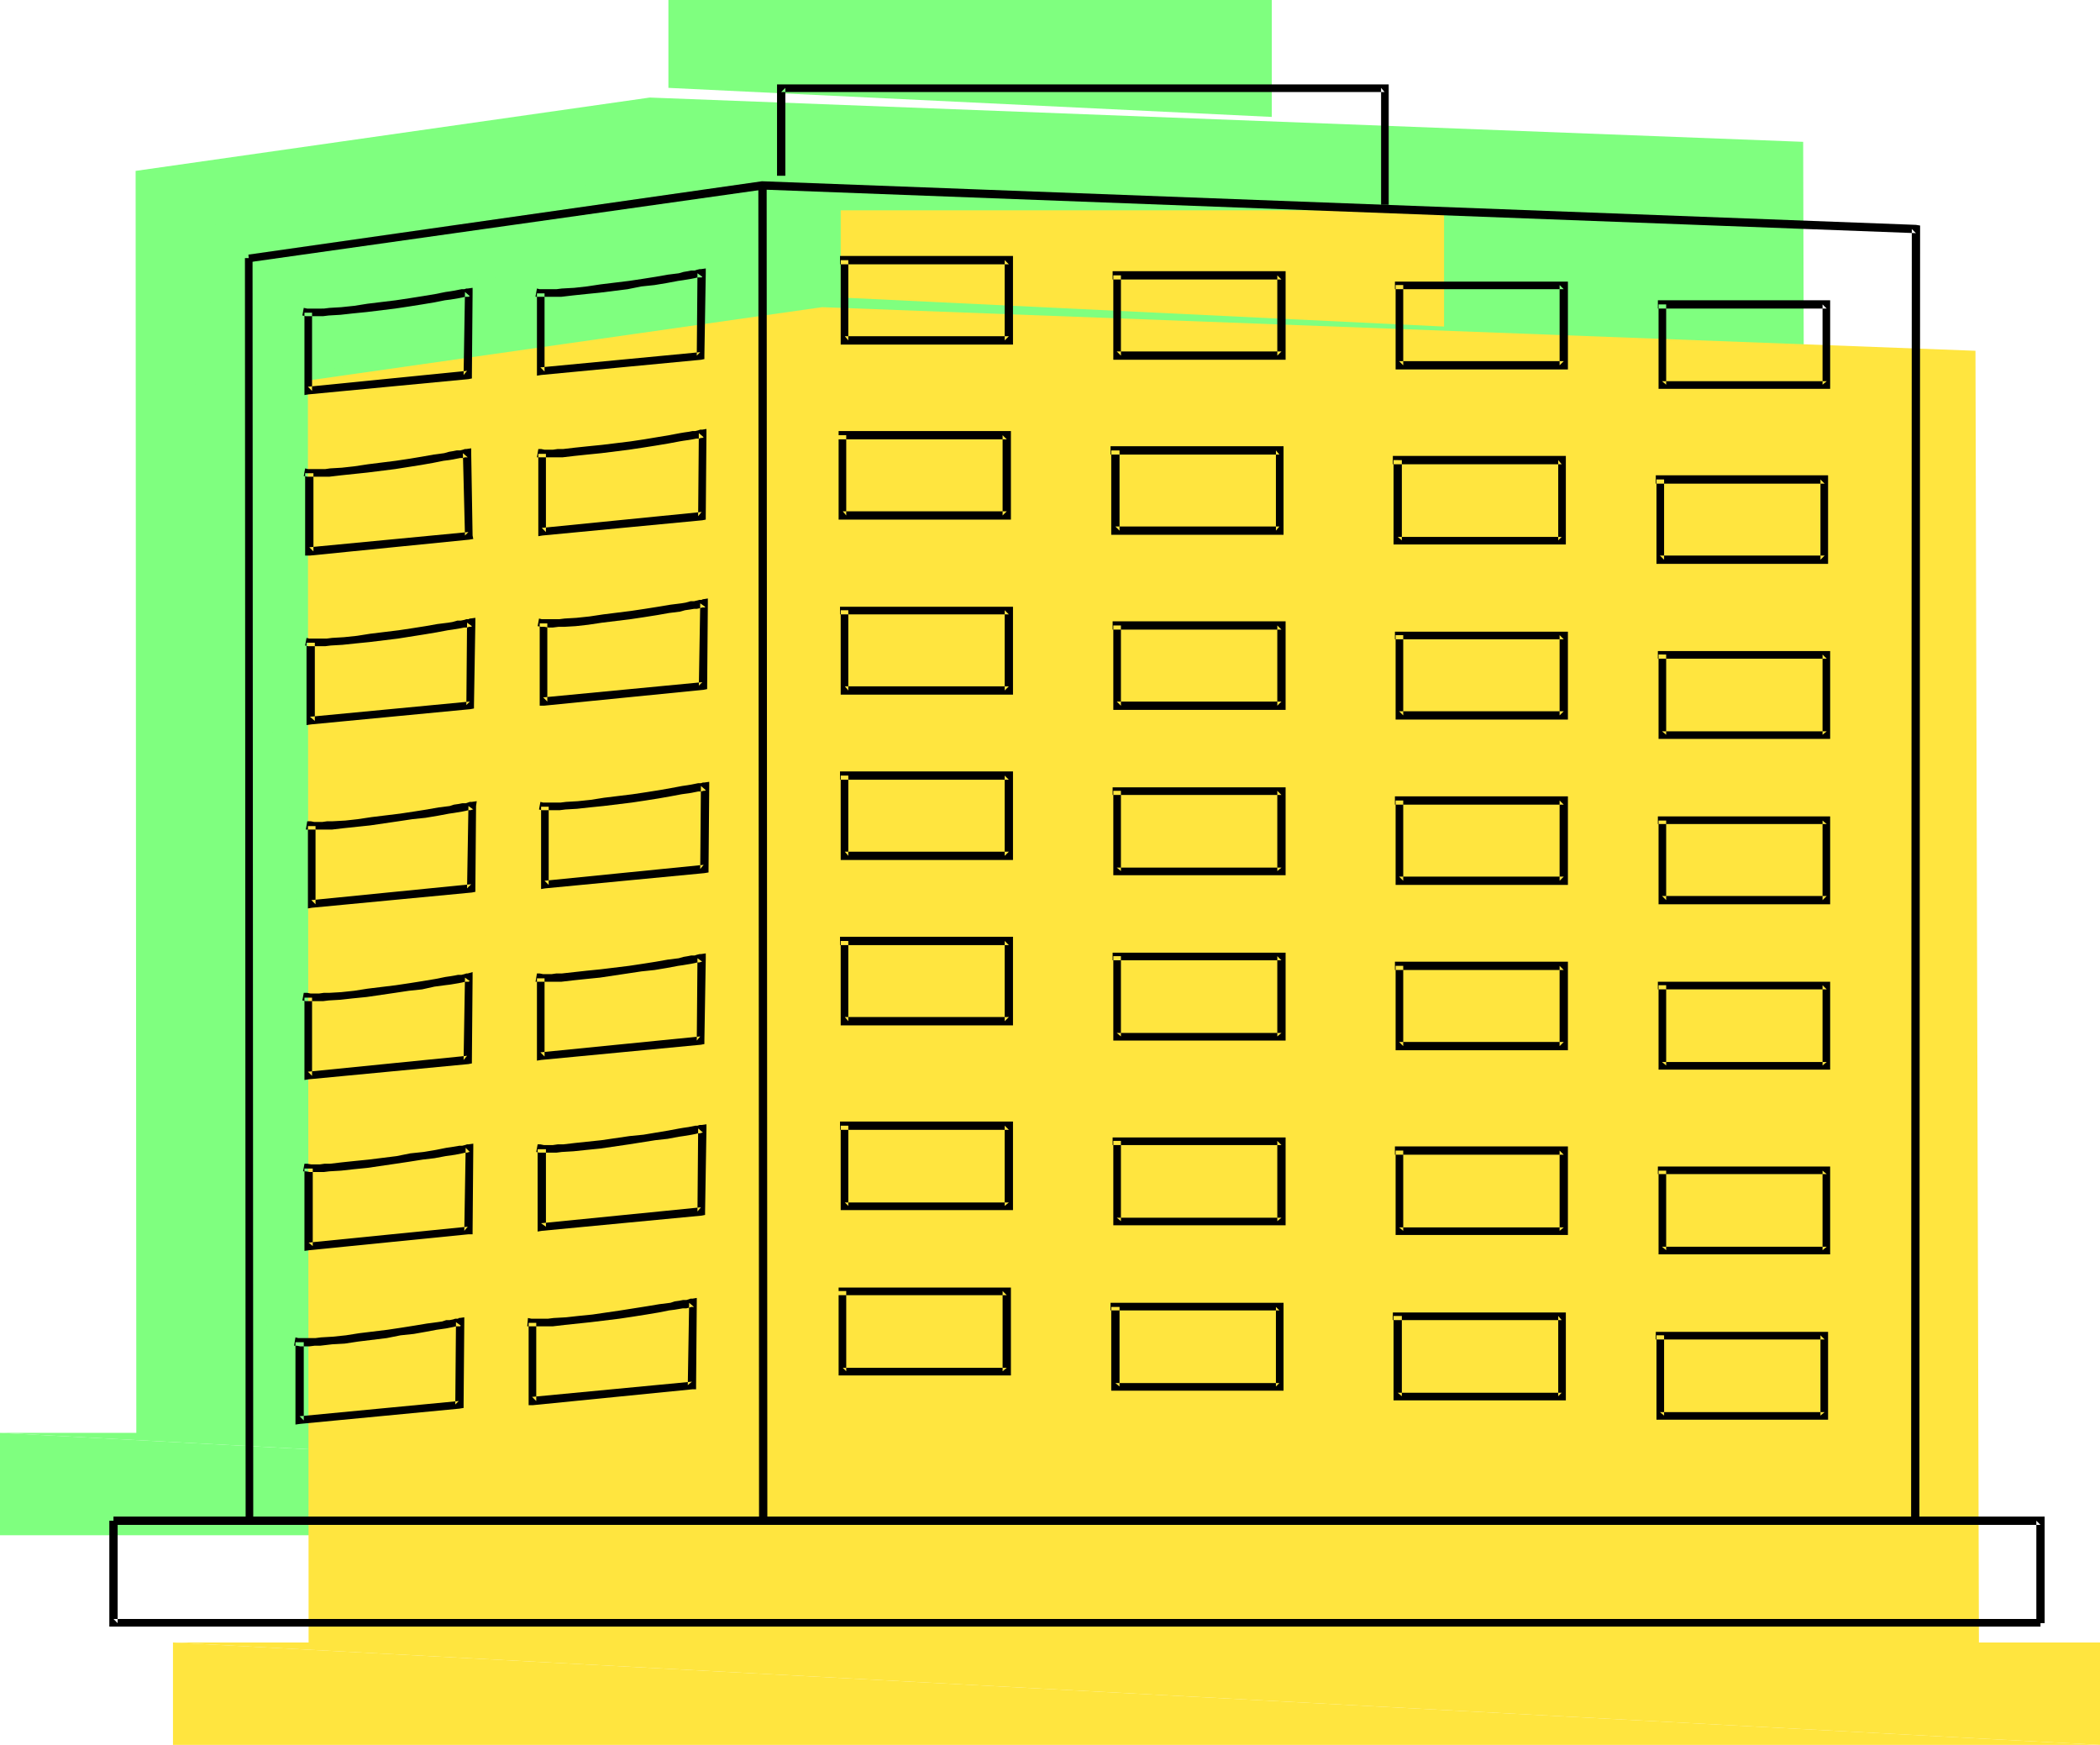 <?xml version="1.0" encoding="UTF-8" standalone="no"?>
<svg
   version="1.0"
   width="129.766mm"
   height="107.803mm"
   id="svg140"
   sodipodi:docname="Office Building 43.wmf"
   xmlns:inkscape="http://www.inkscape.org/namespaces/inkscape"
   xmlns:sodipodi="http://sodipodi.sourceforge.net/DTD/sodipodi-0.dtd"
   xmlns="http://www.w3.org/2000/svg"
   xmlns:svg="http://www.w3.org/2000/svg">
  <sodipodi:namedview
     id="namedview140"
     pagecolor="#ffffff"
     bordercolor="#000000"
     borderopacity="0.25"
     inkscape:showpageshadow="2"
     inkscape:pageopacity="0.0"
     inkscape:pagecheckerboard="0"
     inkscape:deskcolor="#d1d1d1"
     inkscape:document-units="mm" />
  <defs
     id="defs1">
    <pattern
       id="WMFhbasepattern"
       patternUnits="userSpaceOnUse"
       width="6"
       height="6"
       x="0"
       y="0" />
  </defs>
  <path
     style="fill:#7fff7f;fill-opacity:1;fill-rule:evenodd;stroke:none"
     d="m 31.674,39.904 120.069,-17.125 269.387,10.34 0.808,301.949 H 151.904 31.835 Z"
     id="path1" />
  <path
     style="fill:#7fff7f;fill-opacity:1;fill-rule:evenodd;stroke:none"
     d="m 44.44,52.344 0.646,0.162 h 0.97 2.101 1.131 l 1.293,-0.162 2.747,-0.162 3.07,-0.323 3.232,-0.485 6.626,-0.969 3.394,-0.323 3.07,-0.646 2.747,-0.323 1.293,-0.323 1.293,-0.162 0.97,-0.162 0.97,-0.162 0.97,-0.162 0.646,-0.162 h 0.646 l 0.485,-0.162 h 0.323 v 0 l -0.162,19.387 -37.33,3.554 V 52.506 Z"
     id="path2" />
  <path
     style="fill:#7fff7f;fill-opacity:1;fill-rule:evenodd;stroke:none"
     d="m 98.737,47.821 0.808,0.162 h 0.808 2.101 1.131 l 1.293,-0.162 2.909,-0.162 3.07,-0.323 3.232,-0.485 6.626,-0.808 3.232,-0.485 3.07,-0.485 2.909,-0.485 1.293,-0.162 1.131,-0.162 1.131,-0.323 0.97,-0.162 0.97,-0.162 h 0.646 l 0.646,-0.162 0.323,-0.162 h 0.323 0.162 l -0.323,19.387 -37.33,3.554 v -18.094 z"
     id="path3" />
  <path
     style="fill:#7fff7f;fill-opacity:1;fill-rule:evenodd;stroke:none"
     d="m 44.763,89.825 h 0.646 l 0.97,0.162 h 1.939 l 1.131,-0.162 h 1.293 l 2.747,-0.162 3.07,-0.323 3.232,-0.485 6.464,-0.808 3.232,-0.485 2.909,-0.485 2.909,-0.485 1.293,-0.162 1.131,-0.162 1.131,-0.323 0.808,-0.162 0.97,-0.162 h 0.646 l 0.646,-0.162 0.485,-0.162 h 0.162 0.162 l 0.323,19.225 -37.168,3.716 V 89.987 Z"
     id="path4" />
  <path
     style="fill:#7fff7f;fill-opacity:1;fill-rule:evenodd;stroke:none"
     d="m 99.061,85.302 h 0.808 l 0.808,0.162 h 2.101 l 1.131,-0.162 h 1.293 l 2.747,-0.162 3.07,-0.323 3.394,-0.485 6.626,-0.969 3.232,-0.323 3.07,-0.485 2.747,-0.485 1.454,-0.162 1.131,-0.323 1.131,-0.162 0.97,-0.162 0.808,-0.162 0.808,-0.162 h 0.646 l 0.323,-0.162 h 0.323 v 0 l -0.162,19.225 -37.33,3.716 V 85.625 Z"
     id="path5" />
  <path
     style="fill:#7fff7f;fill-opacity:1;fill-rule:evenodd;stroke:none"
     d="m 45.086,129.407 0.646,0.162 h 0.808 2.101 1.131 l 1.293,-0.162 2.909,-0.162 3.07,-0.323 3.232,-0.485 6.626,-0.808 3.232,-0.485 3.07,-0.485 2.747,-0.485 1.454,-0.162 1.131,-0.162 1.131,-0.162 0.97,-0.323 h 0.97 l 0.646,-0.162 0.646,-0.162 h 0.323 l 0.323,-0.162 h 0.162 l -0.323,19.225 -37.168,3.716 v -18.094 z"
     id="path6" />
  <path
     style="fill:#7fff7f;fill-opacity:1;fill-rule:evenodd;stroke:none"
     d="m 99.384,124.883 0.646,0.162 h 0.808 2.101 1.293 l 1.293,-0.162 2.747,-0.162 3.07,-0.323 3.232,-0.485 6.626,-0.808 3.232,-0.485 3.07,-0.485 2.909,-0.485 1.293,-0.162 1.293,-0.162 0.97,-0.162 0.97,-0.323 h 0.97 l 0.646,-0.162 0.646,-0.162 h 0.485 l 0.323,-0.162 v 0 l -0.162,19.387 -37.33,3.554 V 125.206 Z"
     id="path7" />
  <path
     style="fill:#7fff7f;fill-opacity:1;fill-rule:evenodd;stroke:none"
     d="m 45.248,172.219 h 0.808 l 0.808,0.162 h 2.101 l 1.131,-0.162 h 1.293 l 2.909,-0.162 3.07,-0.323 3.07,-0.485 6.787,-0.808 3.232,-0.485 3.07,-0.485 2.747,-0.485 1.454,-0.162 1.131,-0.323 1.131,-0.162 0.97,-0.162 0.97,-0.162 h 0.646 l 0.646,-0.162 0.323,-0.162 h 0.323 0.162 l -0.323,19.225 -37.33,3.716 v -18.094 z"
     id="path8" />
  <path
     style="fill:#7fff7f;fill-opacity:1;fill-rule:evenodd;stroke:none"
     d="m 99.707,167.696 0.646,0.162 h 0.808 2.101 1.293 l 1.131,-0.162 2.909,-0.162 3.07,-0.323 3.232,-0.485 6.626,-0.969 3.232,-0.323 3.07,-0.485 2.909,-0.485 1.293,-0.162 1.293,-0.323 0.97,-0.162 0.97,-0.162 0.97,-0.162 0.646,-0.162 h 0.646 l 0.485,-0.162 h 0.323 v 0 l -0.323,19.387 -37.168,3.554 v -18.094 z"
     id="path9" />
  <path
     style="fill:#7fff7f;fill-opacity:1;fill-rule:evenodd;stroke:none"
     d="m 44.44,212.285 h 0.646 l 0.97,0.162 h 2.101 l 1.131,-0.162 h 1.293 l 2.747,-0.162 3.07,-0.323 3.232,-0.485 6.626,-0.969 3.394,-0.485 3.07,-0.485 2.747,-0.323 1.293,-0.323 1.293,-0.162 0.97,-0.162 0.97,-0.162 0.97,-0.162 0.646,-0.162 0.646,-0.162 h 0.485 0.323 v 0 l -0.162,19.225 -37.33,3.716 v -18.256 z"
     id="path10" />
  <path
     style="fill:#7fff7f;fill-opacity:1;fill-rule:evenodd;stroke:none"
     d="m 98.737,207.762 h 0.808 l 0.808,0.162 h 2.101 l 1.131,-0.162 h 1.293 l 2.909,-0.162 3.07,-0.323 3.232,-0.485 6.626,-0.808 3.232,-0.485 3.07,-0.485 2.909,-0.485 1.293,-0.162 1.131,-0.323 1.131,-0.162 0.97,-0.162 0.97,-0.162 0.646,-0.162 h 0.646 l 0.323,-0.162 h 0.323 0.162 l -0.323,19.225 -37.33,3.716 V 208.085 Z"
     id="path11" />
  <path
     style="fill:#7fff7f;fill-opacity:1;fill-rule:evenodd;stroke:none"
     d="m 44.602,252.19 h 0.646 l 0.808,0.162 h 2.101 l 1.131,-0.162 h 1.454 l 2.747,-0.323 3.07,-0.323 3.232,-0.323 6.787,-0.969 3.07,-0.485 3.232,-0.485 2.747,-0.485 1.293,-0.162 1.293,-0.162 1.131,-0.162 0.97,-0.162 0.808,-0.162 0.808,-0.162 0.485,-0.162 h 0.485 l 0.323,-0.162 v 0 l -0.162,19.387 -37.33,3.716 v -18.256 z"
     id="path12" />
  <path
     style="fill:#7fff7f;fill-opacity:1;fill-rule:evenodd;stroke:none"
     d="m 99.061,247.666 h 0.646 l 0.808,0.162 h 2.101 l 1.131,-0.162 h 1.293 l 2.909,-0.162 3.07,-0.323 3.232,-0.485 6.626,-0.969 3.232,-0.323 3.07,-0.646 2.747,-0.323 1.454,-0.162 1.131,-0.323 1.131,-0.162 0.97,-0.162 0.808,-0.162 0.808,-0.162 h 0.646 l 0.323,-0.162 h 0.323 0.162 l -0.323,19.225 -37.33,3.716 V 247.828 Z"
     id="path13" />
  <path
     style="fill:#7fff7f;fill-opacity:1;fill-rule:evenodd;stroke:none"
     d="m 42.501,292.74 0.646,0.162 h 0.808 2.101 1.131 l 1.293,-0.162 2.909,-0.162 3.07,-0.323 3.232,-0.485 6.626,-0.808 3.232,-0.485 3.07,-0.485 2.909,-0.485 1.293,-0.162 1.131,-0.162 1.131,-0.323 0.97,-0.162 0.97,-0.162 h 0.646 l 0.646,-0.162 0.323,-0.162 h 0.323 0.162 l -0.323,19.387 -37.168,3.554 v -18.094 z"
     id="path14" />
  <path
     style="fill:#7fff7f;fill-opacity:1;fill-rule:evenodd;stroke:none"
     d="m 96.798,288.217 h 0.646 l 0.97,0.162 h 2.101 l 1.131,-0.162 h 1.293 l 2.747,-0.162 3.07,-0.323 3.232,-0.485 6.787,-0.808 3.232,-0.485 3.07,-0.485 2.747,-0.485 1.454,-0.162 1.131,-0.162 1.131,-0.323 0.97,-0.162 0.808,-0.162 h 0.808 l 0.646,-0.162 0.323,-0.162 h 0.323 v 0 l -0.162,19.225 -37.33,3.716 v -18.094 z"
     id="path15" />
  <path
     style="fill:#7fff7f;fill-opacity:1;fill-rule:evenodd;stroke:none"
     d="M 170.811,40.228 V 58.968 h 38.461 V 40.228 h -39.43 z"
     id="path16" />
  <path
     style="fill:#7fff7f;fill-opacity:1;fill-rule:evenodd;stroke:none"
     d="m 234.481,43.782 v 18.741 h 38.461 V 43.782 h -39.43 z"
     id="path17" />
  <path
     style="fill:#7fff7f;fill-opacity:1;fill-rule:evenodd;stroke:none"
     d="m 300.414,46.044 v 18.741 h 38.461 V 46.044 h -39.43 z"
     id="path18" />
  <path
     style="fill:#7fff7f;fill-opacity:1;fill-rule:evenodd;stroke:none"
     d="m 361.822,50.729 v 18.579 h 38.299 v -18.579 h -39.269 z"
     id="path19" />
  <path
     style="fill:#7fff7f;fill-opacity:1;fill-rule:evenodd;stroke:none"
     d="m 170.488,81.263 v 18.741 h 38.299 V 81.263 h -39.43 z"
     id="path20" />
  <path
     style="fill:#7fff7f;fill-opacity:1;fill-rule:evenodd;stroke:none"
     d="m 234.158,84.656 v 18.741 h 38.299 V 84.656 h -39.43 z"
     id="path21" />
  <path
     style="fill:#7fff7f;fill-opacity:1;fill-rule:evenodd;stroke:none"
     d="m 299.929,87.079 v 18.741 h 38.461 V 87.079 h -39.43 z"
     id="path22" />
  <path
     style="fill:#7fff7f;fill-opacity:1;fill-rule:evenodd;stroke:none"
     d="M 361.337,91.603 V 110.343 h 38.299 V 91.603 h -39.269 z"
     id="path23" />
  <path
     style="fill:#7fff7f;fill-opacity:1;fill-rule:evenodd;stroke:none"
     d="m 170.811,121.975 v 18.741 h 38.461 v -18.741 h -39.43 z"
     id="path24" />
  <path
     style="fill:#7fff7f;fill-opacity:1;fill-rule:evenodd;stroke:none"
     d="m 234.481,125.691 v 18.741 h 38.461 v -18.741 h -39.43 z"
     id="path25" />
  <path
     style="fill:#7fff7f;fill-opacity:1;fill-rule:evenodd;stroke:none"
     d="m 300.414,127.791 v 18.741 h 38.461 v -18.741 h -39.43 z"
     id="path26" />
  <path
     style="fill:#7fff7f;fill-opacity:1;fill-rule:evenodd;stroke:none"
     d="m 361.822,132.476 v 18.741 h 38.299 v -18.741 h -39.269 z"
     id="path27" />
  <path
     style="fill:#7fff7f;fill-opacity:1;fill-rule:evenodd;stroke:none"
     d="m 170.811,160.587 v 18.741 h 38.461 v -18.741 h -39.43 z"
     id="path28" />
  <path
     style="fill:#7fff7f;fill-opacity:1;fill-rule:evenodd;stroke:none"
     d="m 234.481,164.303 v 18.579 h 38.461 v -18.579 h -39.43 z"
     id="path29" />
  <path
     style="fill:#7fff7f;fill-opacity:1;fill-rule:evenodd;stroke:none"
     d="m 300.414,166.403 v 18.902 h 38.461 v -18.902 h -39.43 z"
     id="path30" />
  <path
     style="fill:#7fff7f;fill-opacity:1;fill-rule:evenodd;stroke:none"
     d="m 361.822,171.088 v 18.741 h 38.299 v -18.741 h -39.269 z"
     id="path31" />
  <path
     style="fill:#7fff7f;fill-opacity:1;fill-rule:evenodd;stroke:none"
     d="m 170.811,199.361 v 18.741 h 38.461 v -18.741 h -39.43 z"
     id="path32" />
  <path
     style="fill:#7fff7f;fill-opacity:1;fill-rule:evenodd;stroke:none"
     d="m 234.481,202.915 v 18.579 h 38.461 v -18.579 h -39.43 z"
     id="path33" />
  <path
     style="fill:#7fff7f;fill-opacity:1;fill-rule:evenodd;stroke:none"
     d="m 300.414,205.177 v 18.741 h 38.461 v -18.741 h -39.43 z"
     id="path34" />
  <path
     style="fill:#7fff7f;fill-opacity:1;fill-rule:evenodd;stroke:none"
     d="m 361.822,209.7 v 18.741 h 38.299 v -18.741 h -39.269 z"
     id="path35" />
  <path
     style="fill:#7fff7f;fill-opacity:1;fill-rule:evenodd;stroke:none"
     d="m 170.811,242.496 v 18.741 h 38.461 v -18.741 h -39.43 z"
     id="path36" />
  <path
     style="fill:#7fff7f;fill-opacity:1;fill-rule:evenodd;stroke:none"
     d="m 234.481,246.051 v 18.741 h 38.461 v -18.741 h -39.43 z"
     id="path37" />
  <path
     style="fill:#7fff7f;fill-opacity:1;fill-rule:evenodd;stroke:none"
     d="m 300.414,248.312 v 18.741 h 38.461 v -18.741 h -39.43 z"
     id="path38" />
  <path
     style="fill:#7fff7f;fill-opacity:1;fill-rule:evenodd;stroke:none"
     d="m 361.822,252.836 v 18.741 h 38.299 v -18.741 h -39.269 z"
     id="path39" />
  <path
     style="fill:#7fff7f;fill-opacity:1;fill-rule:evenodd;stroke:none"
     d="m 170.488,281.108 v 18.741 h 38.299 v -18.741 h -39.43 z"
     id="path40" />
  <path
     style="fill:#7fff7f;fill-opacity:1;fill-rule:evenodd;stroke:none"
     d="m 234.158,284.663 v 18.741 h 38.299 v -18.741 h -39.43 z"
     id="path41" />
  <path
     style="fill:#7fff7f;fill-opacity:1;fill-rule:evenodd;stroke:none"
     d="m 299.929,286.924 v 18.741 h 38.461 v -18.741 h -39.43 z"
     id="path42" />
  <path
     style="fill:#7fff7f;fill-opacity:1;fill-rule:evenodd;stroke:none"
     d="m 361.337,291.448 v 18.741 h 38.299 v -18.741 h -39.269 z"
     id="path43" />
  <path
     style="fill:#7fff7f;fill-opacity:1;fill-rule:evenodd;stroke:none"
     d="M 156.105,20.518 V 0 h 140.915 v 27.303 z"
     id="path44" />
  <path
     style="fill:#7fff7f;fill-opacity:1;fill-rule:evenodd;stroke:none"
     d="m 0,334.584 h 450.217 v 23.91 z"
     id="path45" />
  <path
     style="fill:#7fff7f;fill-opacity:1;fill-rule:evenodd;stroke:none"
     d="M 450.217,358.494 H 0 v -23.91 z"
     id="path46" />
  <path
     style="fill:#ffe53f;fill-opacity:1;fill-rule:evenodd;stroke:none"
     d="m 71.912,88.856 120.069,-17.125 269.387,10.178 0.808,302.111 H 192.142 72.074 Z"
     id="path47" />
  <path
     style="fill:#ffe53f;fill-opacity:1;fill-rule:evenodd;stroke:none"
     d="m 84.678,101.296 h 0.646 l 0.808,0.162 H 88.234 l 1.293,-0.162 h 1.293 l 2.747,-0.162 3.07,-0.323 3.232,-0.485 6.787,-0.969 3.07,-0.323 3.232,-0.646 2.747,-0.323 1.454,-0.162 1.131,-0.323 1.131,-0.162 0.97,-0.162 0.808,-0.162 0.808,-0.162 h 0.646 l 0.323,-0.162 h 0.323 v 0 l -0.162,19.225 -37.33,3.716 v -18.256 z"
     id="path48" />
  <path
     style="fill:#ffe53f;fill-opacity:1;fill-rule:evenodd;stroke:none"
     d="m 139.137,96.772 0.646,0.162 h 0.808 2.101 1.131 l 1.293,-0.162 2.909,-0.162 3.07,-0.323 3.232,-0.485 6.626,-0.808 3.232,-0.485 3.07,-0.485 2.909,-0.485 1.293,-0.162 1.131,-0.162 1.131,-0.323 0.97,-0.162 0.97,-0.162 h 0.646 l 0.646,-0.162 0.323,-0.162 h 0.323 0.162 l -0.323,19.225 -37.168,3.716 V 96.934 Z"
     id="path49" />
  <path
     style="fill:#ffe53f;fill-opacity:1;fill-rule:evenodd;stroke:none"
     d="m 85.002,138.777 0.646,0.162 h 0.808 2.101 1.293 l 1.131,-0.162 2.747,-0.162 3.07,-0.323 3.232,-0.485 6.464,-0.808 3.232,-0.646 3.07,-0.323 2.747,-0.485 1.293,-0.162 1.131,-0.323 1.131,-0.162 0.97,-0.162 0.808,-0.162 h 0.808 l 0.485,-0.162 0.485,-0.162 h 0.323 v 0 l 0.485,19.225 -37.33,3.716 v -18.256 z"
     id="path50" />
  <path
     style="fill:#ffe53f;fill-opacity:1;fill-rule:evenodd;stroke:none"
     d="m 139.461,134.253 h 0.646 l 0.808,0.162 h 2.101 l 1.131,-0.162 h 1.293 l 2.909,-0.162 3.07,-0.323 3.232,-0.485 6.626,-0.808 3.232,-0.485 3.07,-0.485 2.909,-0.485 1.293,-0.162 1.131,-0.323 1.131,-0.162 0.97,-0.162 0.97,-0.162 h 0.646 l 0.646,-0.162 0.323,-0.162 h 0.323 0.162 l -0.323,19.225 -37.33,3.716 v -18.094 z"
     id="path51" />
  <path
     style="fill:#ffe53f;fill-opacity:1;fill-rule:evenodd;stroke:none"
     d="m 85.163,178.358 h 0.808 l 0.808,0.162 H 88.88 l 1.131,-0.162 h 1.293 l 2.909,-0.162 3.07,-0.323 3.232,-0.485 6.626,-0.808 3.232,-0.485 3.07,-0.485 2.909,-0.485 1.293,-0.162 1.293,-0.323 0.97,-0.162 0.97,-0.162 0.97,-0.162 0.646,-0.162 h 0.646 l 0.323,-0.162 h 0.323 0.162 l -0.323,19.387 -37.168,3.554 v -18.094 z"
     id="path52" />
  <path
     style="fill:#ffe53f;fill-opacity:1;fill-rule:evenodd;stroke:none"
     d="m 139.622,173.835 0.808,0.162 h 0.808 2.101 1.131 l 1.293,-0.162 2.909,-0.162 3.07,-0.323 3.07,-0.485 6.787,-0.808 3.232,-0.485 3.07,-0.485 2.747,-0.485 1.293,-0.162 1.293,-0.323 h 1.131 l 0.97,-0.323 h 0.808 l 0.808,-0.162 0.485,-0.162 h 0.485 l 0.323,-0.162 v 0 l -0.162,19.387 -37.33,3.554 v -18.256 z"
     id="path53" />
  <path
     style="fill:#ffe53f;fill-opacity:1;fill-rule:evenodd;stroke:none"
     d="m 85.486,221.171 h 0.808 l 0.808,0.162 h 2.101 l 1.131,-0.162 h 1.293 l 2.909,-0.162 3.07,-0.323 3.232,-0.485 6.626,-0.808 3.232,-0.485 3.07,-0.485 2.747,-0.485 1.454,-0.162 1.131,-0.162 1.131,-0.323 0.97,-0.162 0.808,-0.162 h 0.808 l 0.646,-0.162 0.323,-0.162 h 0.323 v 0 l -0.162,19.225 -37.168,3.716 v -18.094 z"
     id="path54" />
  <path
     style="fill:#ffe53f;fill-opacity:1;fill-rule:evenodd;stroke:none"
     d="m 139.945,216.647 h 0.646 l 0.808,0.162 h 2.101 l 1.131,-0.162 h 1.454 l 2.747,-0.162 3.07,-0.323 3.232,-0.485 6.787,-0.808 3.07,-0.485 3.232,-0.485 2.747,-0.485 1.293,-0.162 1.293,-0.323 1.131,-0.162 0.97,-0.162 0.808,-0.162 0.646,-0.162 h 0.646 l 0.485,-0.162 h 0.323 v 0 l -0.162,19.225 -37.33,3.716 v -18.094 z"
     id="path55" />
  <path
     style="fill:#ffe53f;fill-opacity:1;fill-rule:evenodd;stroke:none"
     d="m 84.678,261.237 h 0.646 l 0.808,0.162 H 88.234 l 1.293,-0.162 h 1.293 l 2.747,-0.162 3.07,-0.323 3.232,-0.485 6.787,-0.969 3.07,-0.485 3.232,-0.485 2.747,-0.323 1.454,-0.323 1.131,-0.162 1.131,-0.162 0.97,-0.162 0.808,-0.162 0.808,-0.162 0.646,-0.162 h 0.323 0.323 v 0 l -0.162,19.225 -37.33,3.716 v -18.256 z"
     id="path56" />
  <path
     style="fill:#ffe53f;fill-opacity:1;fill-rule:evenodd;stroke:none"
     d="m 139.137,256.713 h 0.646 0.808 2.101 1.131 1.293 l 2.909,-0.323 3.07,-0.323 3.232,-0.323 6.626,-0.808 3.232,-0.646 3.07,-0.323 2.909,-0.485 1.293,-0.162 1.131,-0.323 1.131,-0.162 0.97,-0.162 0.97,-0.162 h 0.646 l 0.646,-0.162 0.323,-0.162 h 0.323 0.162 l -0.323,19.225 -37.168,3.716 v -18.256 z"
     id="path57" />
  <path
     style="fill:#ffe53f;fill-opacity:1;fill-rule:evenodd;stroke:none"
     d="m 84.84,301.141 h 0.646 0.97 1.939 1.293 1.293 l 2.747,-0.323 3.07,-0.323 3.232,-0.323 6.626,-0.969 3.394,-0.485 3.07,-0.485 2.747,-0.485 1.293,-0.162 1.293,-0.162 1.131,-0.162 0.97,-0.162 0.808,-0.162 0.646,-0.162 0.646,-0.162 h 0.485 0.323 v 0 l -0.162,19.225 -37.33,3.716 v -18.256 z"
     id="path58" />
  <path
     style="fill:#ffe53f;fill-opacity:1;fill-rule:evenodd;stroke:none"
     d="m 139.137,296.618 h 0.808 l 0.808,0.162 h 2.101 l 1.131,-0.162 h 1.293 l 2.909,-0.162 3.07,-0.323 3.232,-0.485 6.626,-0.969 3.232,-0.323 3.07,-0.485 2.909,-0.485 1.293,-0.162 1.293,-0.323 0.97,-0.162 0.97,-0.162 0.97,-0.162 0.646,-0.162 h 0.646 l 0.323,-0.162 h 0.323 0.162 l -0.323,19.225 -37.168,3.716 v -18.256 z"
     id="path59" />
  <path
     style="fill:#ffe53f;fill-opacity:1;fill-rule:evenodd;stroke:none"
     d="m 82.739,341.692 h 0.646 l 0.97,0.162 h 1.939 l 1.293,-0.162 H 88.88 l 2.747,-0.162 3.07,-0.323 3.232,-0.485 6.626,-0.808 3.394,-0.485 3.07,-0.485 2.747,-0.485 1.293,-0.162 1.293,-0.323 1.131,-0.162 0.808,-0.162 h 0.97 l 0.646,-0.162 0.646,-0.162 h 0.485 l 0.323,-0.162 v 0 l -0.323,19.387 -37.168,3.554 V 341.854 Z"
     id="path60" />
  <path
     style="fill:#ffe53f;fill-opacity:1;fill-rule:evenodd;stroke:none"
     d="m 137.037,337.168 0.808,0.162 h 0.808 2.101 1.131 l 1.293,-0.162 2.909,-0.162 3.07,-0.323 3.232,-0.485 6.626,-0.808 3.232,-0.485 3.07,-0.485 2.747,-0.485 1.454,-0.162 1.131,-0.162 1.131,-0.323 0.97,-0.162 0.808,-0.162 h 0.808 l 0.646,-0.162 0.323,-0.162 h 0.323 v 0 l -0.162,19.387 -37.168,3.554 v -18.256 z"
     id="path61" />
  <path
     style="fill:#ffe53f;fill-opacity:1;fill-rule:evenodd;stroke:none"
     d="m 211.211,89.179 v 18.741 h 38.299 V 89.179 h -39.43 z"
     id="path62" />
  <path
     style="fill:#ffe53f;fill-opacity:1;fill-rule:evenodd;stroke:none"
     d="M 274.72,92.733 V 111.474 h 38.461 V 92.733 h -39.43 z"
     id="path63" />
  <path
     style="fill:#ffe53f;fill-opacity:1;fill-rule:evenodd;stroke:none"
     d="m 340.652,94.995 v 18.741 h 38.461 V 94.995 h -39.43 z"
     id="path64" />
  <path
     style="fill:#ffe53f;fill-opacity:1;fill-rule:evenodd;stroke:none"
     d="M 402.06,99.68 V 118.421 H 440.521 V 99.68 h -39.43 z"
     id="path65" />
  <path
     style="fill:#ffe53f;fill-opacity:1;fill-rule:evenodd;stroke:none"
     d="m 210.726,130.053 v 18.902 h 38.299 V 130.053 h -39.43 z"
     id="path66" />
  <path
     style="fill:#ffe53f;fill-opacity:1;fill-rule:evenodd;stroke:none"
     d="m 274.396,133.607 v 18.741 h 38.299 v -18.741 h -39.43 z"
     id="path67" />
  <path
     style="fill:#ffe53f;fill-opacity:1;fill-rule:evenodd;stroke:none"
     d="m 340.168,135.869 v 18.902 h 38.461 v -18.902 h -39.43 z"
     id="path68" />
  <path
     style="fill:#ffe53f;fill-opacity:1;fill-rule:evenodd;stroke:none"
     d="m 401.576,140.393 v 18.741 h 38.461 v -18.741 h -39.43 z"
     id="path69" />
  <path
     style="fill:#ffe53f;fill-opacity:1;fill-rule:evenodd;stroke:none"
     d="m 211.211,171.088 v 18.579 h 38.299 v -18.579 h -39.43 z"
     id="path70" />
  <path
     style="fill:#ffe53f;fill-opacity:1;fill-rule:evenodd;stroke:none"
     d="m 274.72,174.481 v 18.902 h 38.461 v -18.902 h -39.43 z"
     id="path71" />
  <path
     style="fill:#ffe53f;fill-opacity:1;fill-rule:evenodd;stroke:none"
     d="m 340.652,176.904 v 18.579 h 38.461 v -18.579 h -39.43 z"
     id="path72" />
  <path
     style="fill:#ffe53f;fill-opacity:1;fill-rule:evenodd;stroke:none"
     d="m 402.06,181.428 v 18.741 h 38.461 v -18.741 h -39.43 z"
     id="path73" />
  <path
     style="fill:#ffe53f;fill-opacity:1;fill-rule:evenodd;stroke:none"
     d="m 211.211,209.539 v 18.741 h 38.299 v -18.741 h -39.43 z"
     id="path74" />
  <path
     style="fill:#ffe53f;fill-opacity:1;fill-rule:evenodd;stroke:none"
     d="m 274.72,213.255 v 18.741 h 38.461 v -18.741 h -39.43 z"
     id="path75" />
  <path
     style="fill:#ffe53f;fill-opacity:1;fill-rule:evenodd;stroke:none"
     d="m 340.652,215.355 v 18.741 h 38.461 v -18.741 h -39.43 z"
     id="path76" />
  <path
     style="fill:#ffe53f;fill-opacity:1;fill-rule:evenodd;stroke:none"
     d="m 402.06,220.04 v 18.741 h 38.461 v -18.741 h -39.43 z"
     id="path77" />
  <path
     style="fill:#ffe53f;fill-opacity:1;fill-rule:evenodd;stroke:none"
     d="m 211.211,248.151 v 18.741 h 38.299 v -18.741 h -39.43 z"
     id="path78" />
  <path
     style="fill:#ffe53f;fill-opacity:1;fill-rule:evenodd;stroke:none"
     d="m 274.72,251.867 v 18.741 h 38.461 v -18.741 h -39.43 z"
     id="path79" />
  <path
     style="fill:#ffe53f;fill-opacity:1;fill-rule:evenodd;stroke:none"
     d="m 340.652,253.967 v 18.902 h 38.461 v -18.902 h -39.43 z"
     id="path80" />
  <path
     style="fill:#ffe53f;fill-opacity:1;fill-rule:evenodd;stroke:none"
     d="m 402.06,258.652 v 18.579 h 38.461 v -18.579 h -39.43 z"
     id="path81" />
  <path
     style="fill:#ffe53f;fill-opacity:1;fill-rule:evenodd;stroke:none"
     d="m 211.211,291.286 v 18.902 h 38.299 v -18.902 h -39.43 z"
     id="path82" />
  <path
     style="fill:#ffe53f;fill-opacity:1;fill-rule:evenodd;stroke:none"
     d="m 274.72,295.002 v 18.741 h 38.461 v -18.741 h -39.43 z"
     id="path83" />
  <path
     style="fill:#ffe53f;fill-opacity:1;fill-rule:evenodd;stroke:none"
     d="m 340.652,297.264 v 18.741 h 38.461 V 297.264 h -39.43 z"
     id="path84" />
  <path
     style="fill:#ffe53f;fill-opacity:1;fill-rule:evenodd;stroke:none"
     d="m 402.06,301.788 v 18.741 h 38.461 v -18.741 h -39.43 z"
     id="path85" />
  <path
     style="fill:#ffe53f;fill-opacity:1;fill-rule:evenodd;stroke:none"
     d="m 210.726,330.06 v 18.741 h 38.299 v -18.741 h -39.43 z"
     id="path86" />
  <path
     style="fill:#ffe53f;fill-opacity:1;fill-rule:evenodd;stroke:none"
     d="m 274.396,333.614 v 18.741 h 38.299 v -18.741 h -39.43 z"
     id="path87" />
  <path
     style="fill:#ffe53f;fill-opacity:1;fill-rule:evenodd;stroke:none"
     d="m 340.168,335.876 v 18.741 h 38.461 v -18.741 h -39.43 z"
     id="path88" />
  <path
     style="fill:#ffe53f;fill-opacity:1;fill-rule:evenodd;stroke:none"
     d="m 401.576,340.4 v 18.741 h 38.461 v -18.741 h -39.43 z"
     id="path89" />
  <path
     style="fill:#ffe53f;fill-opacity:1;fill-rule:evenodd;stroke:none"
     d="M 196.344,69.469 V 49.113 h 140.915 v 27.141 z"
     id="path90" />
  <path
     style="fill:#ffe53f;fill-opacity:1;fill-rule:evenodd;stroke:none"
     d="M 40.4,383.535 H 490.455 v 23.91 z"
     id="path91" />
  <path
     style="fill:#ffe53f;fill-opacity:1;fill-rule:evenodd;stroke:none"
     d="M 490.455,407.446 H 40.4 v -23.91 z"
     id="path92" />
  <path
     style="fill:#000000;fill-opacity:1;fill-rule:evenodd;stroke:none"
     d="m 59.146,355.586 -0.162,-295.325 h -1.778 l 0.162,295.325 z"
     id="path93" />
  <path
     style="fill:#000000;fill-opacity:1;fill-rule:evenodd;stroke:none"
     d="M 58.176,61.23 178.245,44.266 h -0.162 l 269.387,10.178 -0.97,-0.969 -0.162,301.141 h 1.939 l 0.162,-301.141 V 52.667 L 447.47,52.506 178.083,42.328 v 0 h -0.162 L 58.014,59.453 Z"
     id="path94" />
  <path
     style="fill:#000000;fill-opacity:1;fill-rule:evenodd;stroke:none"
     d="m 177.113,43.297 0.162,311.481 h 1.939 L 179.053,43.297 Z"
     id="path95" />
  <path
     style="fill:#000000;fill-opacity:1;fill-rule:evenodd;stroke:none"
     d="m 70.619,73.67 0.808,0.162 h 0.808 3.232 l 1.293,-0.162 2.747,-0.162 2.909,-0.323 3.232,-0.323 6.626,-0.808 3.232,-0.485 3.07,-0.485 2.909,-0.485 2.424,-0.485 1.293,-0.162 0.97,-0.162 0.97,-0.162 0.808,-0.162 0.646,-0.162 h 0.485 0.323 l 0.323,-0.162 -1.131,-0.969 -0.323,19.387 0.808,-0.969 -37.168,3.716 0.97,0.969 V 73.024 H 71.104 v 18.256 0.969 l 0.97,-0.162 37.33,-3.554 0.808,-0.162 v -0.808 l 0.162,-19.225 v -1.131 l -1.131,0.162 h -0.162 -0.162 l -0.485,0.162 h -0.646 l -0.808,0.162 -0.808,0.162 -0.97,0.162 -1.131,0.162 -2.424,0.485 -2.909,0.485 -3.07,0.485 -3.232,0.485 -6.626,0.808 -3.07,0.485 -3.07,0.323 -2.747,0.162 -1.293,0.162 H 74.498 72.558 71.75 L 70.942,71.893 Z"
     id="path96" />
  <path
     style="fill:#000000;fill-opacity:1;fill-rule:evenodd;stroke:none"
     d="m 125.078,69.308 h 0.646 0.808 2.101 1.131 1.293 l 2.747,-0.323 3.07,-0.323 3.232,-0.323 6.464,-0.808 3.232,-0.646 3.07,-0.323 2.909,-0.485 2.586,-0.485 1.131,-0.162 0.97,-0.162 0.97,-0.162 0.808,-0.162 0.646,-0.162 h 0.485 0.485 l 0.162,-0.162 -1.131,-0.808 -0.162,19.225 0.808,-0.808 -37.33,3.554 0.97,0.969 V 68.5 h -1.778 v 18.256 0.969 l 0.97,-0.162 37.33,-3.554 0.808,-0.162 v -0.808 l 0.323,-19.225 V 62.684 l -1.131,0.162 h -0.162 -0.162 l -0.646,0.162 -0.485,0.162 h -0.808 l -0.808,0.162 -0.97,0.162 -1.131,0.323 -2.586,0.323 -2.747,0.485 -3.07,0.485 -3.232,0.485 -6.626,0.808 -3.232,0.485 -2.909,0.323 -2.909,0.162 -1.293,0.162 h -1.131 -1.939 -0.808 l -0.646,-0.162 -0.323,1.777 z"
     id="path97" />
  <path
     style="fill:#000000;fill-opacity:1;fill-rule:evenodd;stroke:none"
     d="m 70.942,111.151 0.808,0.162 h 0.808 0.97 0.97 1.293 1.131 l 2.747,-0.323 3.07,-0.323 3.07,-0.323 6.464,-0.808 3.07,-0.485 3.07,-0.485 2.747,-0.485 2.424,-0.485 1.293,-0.162 0.97,-0.162 0.808,-0.162 0.808,-0.162 h 0.646 l 0.485,-0.162 h 0.485 0.162 l -1.131,-0.969 0.485,19.225 0.808,-0.808 -37.168,3.554 0.97,0.969 v -18.256 h -1.939 v 18.256 0.969 h 1.131 l 37.168,-3.716 0.97,-0.162 -0.162,-0.808 -0.323,-19.225 v -1.131 l -1.131,0.162 h -0.162 -0.162 l -0.485,0.162 -0.646,0.162 h -0.808 l -0.808,0.162 -0.97,0.162 -1.131,0.323 -2.424,0.323 -2.747,0.485 -2.909,0.485 -3.232,0.485 -6.464,0.808 -3.232,0.485 -2.909,0.323 -2.747,0.162 -1.131,0.162 h -1.131 -2.101 -0.808 l -0.646,-0.162 z"
     id="path98" />
  <path
     style="fill:#000000;fill-opacity:1;fill-rule:evenodd;stroke:none"
     d="m 125.401,106.789 h 0.646 0.808 3.232 1.293 l 2.747,-0.323 3.07,-0.323 3.232,-0.323 6.464,-0.808 3.232,-0.485 3.07,-0.485 2.909,-0.485 2.586,-0.485 0.97,-0.162 1.131,-0.162 0.97,-0.162 0.808,-0.162 h 0.646 l 0.485,-0.162 h 0.323 l 0.323,-0.162 -1.131,-0.969 -0.162,19.387 0.808,-0.969 -37.33,3.716 0.97,0.969 v -18.256 h -1.778 v 18.256 0.969 l 0.97,-0.162 37.33,-3.554 0.808,-0.162 v -0.808 l 0.162,-19.225 v -1.131 l -0.97,0.162 h -0.162 -0.323 l -0.485,0.162 -0.646,0.162 h -0.646 l -0.808,0.162 -1.131,0.162 -0.97,0.162 -2.586,0.485 -2.909,0.485 -2.909,0.485 -3.232,0.485 -6.626,0.808 -3.232,0.323 -3.07,0.323 -2.747,0.323 h -1.293 l -1.131,0.162 h -1.939 l -0.808,-0.162 h -0.646 z"
     id="path99" />
  <path
     style="fill:#000000;fill-opacity:1;fill-rule:evenodd;stroke:none"
     d="m 71.266,150.732 0.646,0.162 h 0.808 3.232 l 1.293,-0.162 2.747,-0.162 3.07,-0.323 3.232,-0.323 6.626,-0.808 3.07,-0.485 3.07,-0.485 2.909,-0.485 2.586,-0.485 1.131,-0.162 0.97,-0.162 0.97,-0.162 0.808,-0.162 h 0.646 l 0.485,-0.162 h 0.485 l 0.162,-0.162 -1.131,-0.808 -0.162,19.225 0.808,-0.808 -37.33,3.554 1.131,0.969 v -18.256 h -1.939 v 18.256 0.969 l 1.131,-0.162 37.168,-3.554 0.808,-0.162 v -0.808 l 0.323,-19.225 v -1.131 l -1.131,0.162 h -0.162 l -0.323,0.162 h -0.485 l -0.485,0.162 -0.808,0.162 h -0.808 l -1.131,0.323 -0.97,0.162 -2.586,0.323 -2.747,0.485 -3.07,0.485 -3.232,0.485 -6.626,0.808 -3.07,0.485 -3.07,0.323 -2.747,0.162 -1.293,0.162 h -1.131 -2.101 -0.808 l -0.646,-0.162 v 0 z"
     id="path100" />
  <path
     style="fill:#000000;fill-opacity:1;fill-rule:evenodd;stroke:none"
     d="m 125.563,146.209 0.808,0.162 h 0.808 l 0.97,0.162 h 0.97 l 1.293,-0.162 h 1.293 l 2.747,-0.162 2.909,-0.323 3.232,-0.485 6.626,-0.808 3.232,-0.485 3.07,-0.485 2.747,-0.485 2.586,-0.323 1.131,-0.323 1.131,-0.162 0.97,-0.162 h 0.646 l 0.808,-0.162 0.485,-0.162 h 0.323 0.323 v -0.162 l -1.131,-0.808 -0.323,19.225 0.808,-0.808 -37.168,3.554 0.97,0.969 v -18.256 h -1.778 v 18.256 0.969 h 0.97 l 37.33,-3.716 0.808,-0.162 v -0.808 l 0.162,-19.225 v -1.131 l -0.97,0.162 h -0.162 l -0.323,0.162 h -0.485 l -0.646,0.162 -0.646,0.162 h -0.808 l -1.131,0.323 -0.97,0.162 -2.586,0.323 -2.909,0.485 -3.07,0.485 -3.232,0.485 -6.464,0.808 -3.232,0.485 -3.07,0.323 -2.747,0.162 -1.293,0.162 h -1.131 -1.939 -0.97 l -0.646,-0.162 z"
     id="path101" />
  <path
     style="fill:#000000;fill-opacity:1;fill-rule:evenodd;stroke:none"
     d="m 71.427,193.706 h 0.808 0.808 2.101 1.131 1.293 l 2.747,-0.323 3.07,-0.323 3.07,-0.323 6.626,-0.969 3.232,-0.485 3.07,-0.323 2.909,-0.485 2.586,-0.485 1.131,-0.162 0.97,-0.162 0.97,-0.162 0.808,-0.162 0.646,-0.162 h 0.485 l 0.485,-0.162 h 0.162 l -1.131,-0.808 -0.323,19.225 0.97,-0.969 -37.33,3.716 0.97,0.969 v -18.256 h -1.778 v 18.256 0.969 l 0.97,-0.162 37.33,-3.554 0.808,-0.162 v -0.808 l 0.162,-19.225 0.162,-1.131 -1.131,0.162 h -0.162 -0.323 l -0.485,0.162 -0.485,0.162 h -0.808 l -0.808,0.162 -1.131,0.162 -0.97,0.323 -2.586,0.323 -2.747,0.485 -3.07,0.485 -3.232,0.485 -6.626,0.808 -3.232,0.485 -2.909,0.323 -2.909,0.162 h -1.293 l -1.131,0.162 h -1.939 l -0.808,-0.162 h -0.808 z"
     id="path102" />
  <path
     style="fill:#000000;fill-opacity:1;fill-rule:evenodd;stroke:none"
     d="m 125.886,189.021 0.646,0.162 h 0.97 3.232 l 1.293,-0.162 2.747,-0.162 2.909,-0.323 3.232,-0.323 6.626,-0.808 3.232,-0.485 3.07,-0.485 2.747,-0.485 2.586,-0.485 1.131,-0.162 1.131,-0.162 0.808,-0.162 0.808,-0.162 h 0.646 l 0.646,-0.162 h 0.323 l 0.162,-0.162 -1.131,-0.969 -0.162,19.387 0.808,-0.969 -37.168,3.716 0.97,0.969 V 188.375 h -1.778 v 18.256 0.969 l 0.97,-0.162 37.168,-3.554 0.97,-0.162 v -0.808 l 0.162,-19.225 v -1.131 l -1.131,0.162 h -0.162 -0.162 l -0.485,0.162 h -0.646 l -0.808,0.162 -0.808,0.162 -0.97,0.162 -1.131,0.162 -2.586,0.485 -2.747,0.485 -3.07,0.485 -3.232,0.485 -6.626,0.808 -3.07,0.485 -3.07,0.323 -2.747,0.162 -1.293,0.162 h -1.131 -2.101 -0.808 l -0.646,-0.162 z"
     id="path103" />
  <path
     style="fill:#000000;fill-opacity:1;fill-rule:evenodd;stroke:none"
     d="m 70.619,233.611 0.808,0.162 h 0.808 3.232 l 1.293,-0.162 2.747,-0.162 2.909,-0.323 3.232,-0.323 6.626,-0.969 3.232,-0.485 3.07,-0.323 2.909,-0.646 2.424,-0.323 1.293,-0.162 0.97,-0.162 0.97,-0.162 0.808,-0.162 0.646,-0.162 h 0.485 0.323 l 0.323,-0.162 -1.131,-0.808 -0.323,19.225 0.808,-0.969 -37.168,3.716 0.97,0.969 V 232.964 H 71.104 v 18.256 0.969 l 0.97,-0.162 37.33,-3.554 0.808,-0.162 v -0.808 l 0.162,-19.225 v -1.292 l -1.131,0.323 v 0 h -0.162 -0.162 l -0.485,0.162 -0.646,0.162 h -0.808 l -0.808,0.162 -0.97,0.162 -1.131,0.162 -2.424,0.485 -2.909,0.485 -3.07,0.485 -3.232,0.485 -6.626,0.808 -3.07,0.485 -3.07,0.323 -2.747,0.162 h -1.293 l -1.131,0.162 h -1.939 l -0.808,-0.162 H 70.942 Z"
     id="path104" />
  <path
     style="fill:#000000;fill-opacity:1;fill-rule:evenodd;stroke:none"
     d="m 125.078,229.249 h 0.646 0.808 2.101 1.131 1.293 l 2.747,-0.323 3.07,-0.323 3.232,-0.323 6.464,-0.969 3.232,-0.485 3.07,-0.323 2.909,-0.485 2.586,-0.485 1.131,-0.162 0.97,-0.162 0.97,-0.162 0.808,-0.162 0.646,-0.162 h 0.485 l 0.485,-0.162 h 0.162 l -1.131,-0.808 -0.162,19.225 0.808,-0.969 -37.33,3.716 0.97,0.969 v -18.256 h -1.778 v 18.256 0.969 l 0.97,-0.162 37.33,-3.554 0.808,-0.162 v -0.808 l 0.323,-19.225 v -1.131 l -1.131,0.162 h -0.162 -0.162 l -0.646,0.162 -0.485,0.162 h -0.808 l -0.808,0.162 -0.97,0.162 -1.131,0.323 -2.586,0.323 -2.747,0.485 -3.07,0.485 -3.232,0.485 -6.626,0.808 -3.232,0.323 -2.909,0.323 -2.909,0.323 h -1.293 l -1.131,0.162 h -1.939 l -0.808,-0.162 h -0.646 z"
     id="path105" />
  <path
     style="fill:#000000;fill-opacity:1;fill-rule:evenodd;stroke:none"
     d="m 70.781,273.515 h 0.646 l 0.97,0.162 h 3.232 l 1.293,-0.162 2.747,-0.162 2.909,-0.323 3.232,-0.323 6.626,-0.969 3.232,-0.485 3.07,-0.485 2.747,-0.323 2.586,-0.485 1.131,-0.162 1.131,-0.162 0.808,-0.162 0.808,-0.162 0.646,-0.162 h 0.485 l 0.485,-0.162 h 0.162 l -0.97,-0.969 -0.323,19.387 0.808,-0.969 -37.168,3.716 0.97,0.808 V 272.869 H 71.104 v 18.094 1.131 l 1.131,-0.162 37.168,-3.716 h 0.97 v -0.808 l 0.162,-19.387 v -0.969 l -1.131,0.162 v 0 0 h -0.323 l -0.485,0.162 -0.646,0.162 h -0.646 l -0.97,0.162 -0.97,0.162 -1.131,0.162 -2.424,0.485 -2.909,0.485 -3.07,0.323 -3.232,0.646 -6.464,0.808 -3.232,0.323 -3.07,0.323 -2.747,0.323 h -1.293 l -1.131,0.162 h -1.939 l -0.97,-0.162 H 71.104 Z"
     id="path106" />
  <path
     style="fill:#000000;fill-opacity:1;fill-rule:evenodd;stroke:none"
     d="m 125.24,268.992 0.646,0.162 h 0.808 2.101 1.131 l 1.293,-0.162 2.747,-0.162 3.07,-0.323 3.232,-0.323 6.626,-0.969 3.07,-0.485 3.07,-0.485 2.909,-0.323 2.586,-0.485 1.131,-0.162 0.97,-0.162 0.97,-0.162 0.808,-0.162 0.646,-0.162 h 0.485 l 0.485,-0.162 h 0.162 l -1.131,-0.969 -0.162,19.387 0.808,-0.969 -37.33,3.716 1.131,0.808 v -18.094 h -1.939 v 18.094 1.131 l 0.97,-0.162 37.33,-3.554 0.808,-0.162 v -0.808 l 0.323,-19.387 v -0.969 l -1.131,0.162 h -0.162 -0.323 l -0.485,0.162 h -0.485 l -0.808,0.162 -0.808,0.162 -1.131,0.162 -0.97,0.162 -2.586,0.485 -2.909,0.485 -2.909,0.485 -3.232,0.323 -6.626,0.969 -3.07,0.323 -3.07,0.323 -2.747,0.323 h -1.293 l -1.131,0.162 h -2.101 l -0.808,-0.162 h -0.646 z"
     id="path107" />
  <path
     style="fill:#000000;fill-opacity:1;fill-rule:evenodd;stroke:none"
     d="m 68.68,314.227 h 0.646 l 0.808,0.162 h 2.101 l 1.293,-0.162 h 1.293 l 2.747,-0.323 2.909,-0.162 3.232,-0.485 6.626,-0.808 3.232,-0.646 3.07,-0.323 2.747,-0.485 2.586,-0.485 1.131,-0.162 1.131,-0.162 0.808,-0.162 0.808,-0.162 0.646,-0.162 h 0.485 0.485 l 0.162,-0.162 -1.131,-0.808 -0.162,19.225 0.808,-0.808 -37.168,3.554 0.97,0.969 v -18.256 h -1.939 v 18.256 0.969 l 1.131,-0.162 37.168,-3.554 0.97,-0.162 v -0.808 l 0.162,-19.225 v -1.131 l -1.131,0.162 h -0.162 l -0.162,0.162 h -0.646 l -0.485,0.162 -0.808,0.162 h -0.808 l -0.97,0.323 -1.131,0.162 -2.424,0.323 -2.909,0.485 -3.07,0.485 -3.232,0.485 -6.626,0.808 -3.07,0.485 -3.07,0.323 -2.747,0.162 -1.293,0.162 H 72.558 70.458 69.65 l -0.646,-0.162 z"
     id="path108" />
  <path
     style="fill:#000000;fill-opacity:1;fill-rule:evenodd;stroke:none"
     d="m 123.139,309.704 h 0.646 0.808 3.232 1.293 l 2.747,-0.323 3.07,-0.323 3.07,-0.323 6.626,-0.808 3.232,-0.485 3.07,-0.485 2.909,-0.485 2.424,-0.485 1.293,-0.162 0.97,-0.162 0.97,-0.162 h 0.808 l 0.646,-0.162 0.485,-0.162 h 0.485 0.162 l -1.131,-0.969 -0.323,19.225 0.97,-0.808 -37.33,3.554 0.97,0.969 v -18.256 h -1.778 v 18.256 0.969 h 0.97 l 37.33,-3.716 h 0.808 v -0.969 l 0.162,-19.225 v -1.131 l -0.97,0.162 h -0.162 -0.323 l -0.485,0.162 -0.485,0.162 h -0.808 l -0.808,0.162 -1.131,0.162 -0.97,0.323 -2.586,0.323 -2.909,0.485 -3.07,0.485 -3.07,0.485 -6.626,0.969 -3.232,0.323 -2.909,0.323 -2.909,0.162 -1.293,0.162 h -1.131 -1.939 -0.808 l -0.808,-0.162 z"
     id="path109" />
  <path
     style="fill:#000000;fill-opacity:1;fill-rule:evenodd;stroke:none"
     d="m 196.344,60.745 v 18.741 0.969 h 0.97 38.299 0.97 V 79.486 60.745 59.776 h -0.97 -39.43 v 1.939 h 39.43 l -0.97,-0.969 v 18.741 l 0.97,-0.969 h -38.299 l 0.808,0.969 V 60.745 Z"
     id="path110" />
  <path
     style="fill:#000000;fill-opacity:1;fill-rule:evenodd;stroke:none"
     d="m 260.014,64.299 v 18.741 0.969 h 0.808 38.461 0.97 V 83.04 64.299 63.33 h -0.97 -39.43 v 1.939 h 39.43 l -0.97,-0.969 v 18.741 l 0.97,-0.969 h -38.461 l 0.97,0.969 V 64.299 Z"
     id="path111" />
  <path
     style="fill:#000000;fill-opacity:1;fill-rule:evenodd;stroke:none"
     d="m 325.947,66.561 v 18.741 0.969 h 0.808 38.461 0.97 V 85.302 66.561 65.754 h -0.97 -39.43 v 1.777 h 39.43 l -0.97,-0.969 v 18.741 l 0.97,-0.969 h -38.461 l 0.97,0.969 V 66.561 Z"
     id="path112" />
  <path
     style="fill:#000000;fill-opacity:1;fill-rule:evenodd;stroke:none"
     d="m 387.355,71.085 v 18.741 0.969 h 0.808 38.461 0.808 V 89.825 71.085 70.116 h -0.808 -39.43 v 1.939 h 39.43 l -0.97,-0.969 v 18.741 l 0.97,-0.808 h -38.461 l 0.97,0.808 V 71.085 Z"
     id="path113" />
  <path
     style="fill:#000000;fill-opacity:1;fill-rule:evenodd;stroke:none"
     d="m 195.859,101.619 v 18.741 0.969 h 0.97 38.299 0.97 v -0.969 -18.741 -0.969 h -0.97 -39.269 v 1.939 h 39.269 l -0.97,-0.969 v 18.741 l 0.97,-0.969 h -38.299 l 0.808,0.969 v -18.741 z"
     id="path114" />
  <path
     style="fill:#000000;fill-opacity:1;fill-rule:evenodd;stroke:none"
     d="m 259.529,105.173 v 18.741 0.969 h 0.97 38.299 0.97 v -0.969 -18.741 -0.969 h -0.97 -39.43 v 1.939 h 39.43 l -0.808,-0.969 v 18.741 l 0.808,-0.969 h -38.299 l 0.97,0.969 v -18.741 z"
     id="path115" />
  <path
     style="fill:#000000;fill-opacity:1;fill-rule:evenodd;stroke:none"
     d="m 325.462,107.435 v 18.741 0.969 h 0.97 38.299 0.97 v -0.969 -18.741 -0.969 h -0.97 -39.43 v 1.939 h 39.43 l -0.808,-0.969 v 18.741 l 0.808,-0.808 h -38.299 l 0.97,0.808 v -18.741 z"
     id="path116" />
  <path
     style="fill:#000000;fill-opacity:1;fill-rule:evenodd;stroke:none"
     d="m 386.87,111.959 v 18.741 0.969 h 0.808 38.461 0.808 v -0.969 -18.741 -0.969 h -0.808 -39.43 v 1.939 h 39.43 l -0.97,-0.969 v 18.741 l 0.97,-0.969 h -38.461 l 0.97,0.969 v -18.741 z"
     id="path117" />
  <path
     style="fill:#000000;fill-opacity:1;fill-rule:evenodd;stroke:none"
     d="m 196.344,142.493 v 18.741 0.969 h 0.97 38.299 0.97 v -0.969 -18.741 -0.808 h -0.97 -39.43 v 1.777 h 39.43 l -0.97,-0.969 v 18.741 l 0.97,-0.969 h -38.299 l 0.808,0.969 v -18.741 z"
     id="path118" />
  <path
     style="fill:#000000;fill-opacity:1;fill-rule:evenodd;stroke:none"
     d="m 260.014,146.047 v 18.741 0.969 h 0.808 38.461 0.97 v -0.969 -18.741 -0.969 h -0.97 -39.43 v 1.939 h 39.43 l -0.97,-0.969 v 18.741 l 0.97,-0.969 h -38.461 l 0.97,0.969 v -18.741 z"
     id="path119" />
  <path
     style="fill:#000000;fill-opacity:1;fill-rule:evenodd;stroke:none"
     d="m 325.947,148.309 v 18.741 0.969 h 0.808 38.461 0.97 v -0.969 -18.741 -0.808 h -0.97 -39.43 v 1.777 h 39.43 l -0.97,-0.969 v 18.741 l 0.97,-0.969 h -38.461 l 0.97,0.969 v -18.741 z"
     id="path120" />
  <path
     style="fill:#000000;fill-opacity:1;fill-rule:evenodd;stroke:none"
     d="m 387.355,152.832 v 18.741 0.969 h 0.808 38.461 0.808 v -0.969 -18.741 -0.808 h -0.808 -39.43 v 1.777 h 39.43 l -0.97,-0.969 v 18.741 l 0.97,-0.808 h -38.461 l 0.97,0.808 v -18.741 z"
     id="path121" />
  <path
     style="fill:#000000;fill-opacity:1;fill-rule:evenodd;stroke:none"
     d="m 196.344,181.105 v 18.741 0.969 h 0.97 38.299 0.97 v -0.969 -18.741 -0.969 h -0.97 -39.43 v 1.939 h 39.43 l -0.97,-0.969 v 18.741 l 0.97,-0.969 h -38.299 l 0.808,0.969 v -18.741 z"
     id="path122" />
  <path
     style="fill:#000000;fill-opacity:1;fill-rule:evenodd;stroke:none"
     d="m 260.014,184.659 v 18.741 0.969 h 0.808 38.461 0.97 v -0.969 -18.741 -0.808 h -0.97 -39.43 v 1.777 h 39.43 l -0.97,-0.969 v 18.741 l 0.97,-0.808 h -38.461 l 0.97,0.808 V 184.659 Z"
     id="path123" />
  <path
     style="fill:#000000;fill-opacity:1;fill-rule:evenodd;stroke:none"
     d="m 325.947,186.921 v 18.741 0.969 h 0.808 38.461 0.97 v -0.969 -18.741 -0.969 h -0.97 -39.43 v 1.939 h 39.43 l -0.97,-0.969 v 18.741 l 0.97,-0.969 h -38.461 l 0.97,0.969 v -18.741 z"
     id="path124" />
  <path
     style="fill:#000000;fill-opacity:1;fill-rule:evenodd;stroke:none"
     d="m 387.355,191.606 v 18.579 0.969 h 0.808 38.461 0.808 v -0.969 -18.579 -0.969 h -0.808 -39.43 v 1.777 h 39.43 l -0.97,-0.808 v 18.579 l 0.97,-0.969 h -38.461 l 0.97,0.969 v -18.579 z"
     id="path125" />
  <path
     style="fill:#000000;fill-opacity:1;fill-rule:evenodd;stroke:none"
     d="m 196.344,219.717 v 18.741 0.969 h 0.97 38.299 0.97 v -0.969 -18.741 -0.969 h -0.97 -39.43 v 1.939 h 39.43 l -0.97,-0.969 v 18.741 l 0.97,-0.969 h -38.299 l 0.808,0.969 v -18.741 z"
     id="path126" />
  <path
     style="fill:#000000;fill-opacity:1;fill-rule:evenodd;stroke:none"
     d="m 260.014,223.271 v 18.741 0.969 h 0.808 38.461 0.97 v -0.969 -18.741 -0.808 h -0.97 -39.43 v 1.777 h 39.43 l -0.97,-0.969 v 18.741 l 0.97,-0.808 h -38.461 l 0.97,0.808 v -18.741 z"
     id="path127" />
  <path
     style="fill:#000000;fill-opacity:1;fill-rule:evenodd;stroke:none"
     d="m 325.947,225.533 v 18.741 0.969 h 0.808 38.461 0.97 v -0.969 -18.741 -0.969 h -0.97 -39.43 v 1.939 h 39.43 l -0.97,-0.969 v 18.741 l 0.97,-0.969 h -38.461 l 0.97,0.969 V 225.533 Z"
     id="path128" />
  <path
     style="fill:#000000;fill-opacity:1;fill-rule:evenodd;stroke:none"
     d="m 387.355,230.056 v 18.741 0.969 h 0.808 38.461 0.808 v -0.969 -18.741 -0.808 h -0.808 -39.43 v 1.777 h 39.43 l -0.97,-0.969 v 18.741 l 0.97,-0.808 h -38.461 l 0.97,0.808 v -18.741 z"
     id="path129" />
  <path
     style="fill:#000000;fill-opacity:1;fill-rule:evenodd;stroke:none"
     d="m 196.344,262.852 v 18.741 0.969 h 0.97 38.299 0.97 v -0.969 -18.741 -0.969 h -0.97 -39.43 v 1.939 h 39.43 l -0.97,-0.969 v 18.741 l 0.97,-0.808 h -38.299 l 0.808,0.808 v -18.741 z"
     id="path130" />
  <path
     style="fill:#000000;fill-opacity:1;fill-rule:evenodd;stroke:none"
     d="m 260.014,266.407 v 18.741 0.969 h 0.808 38.461 0.97 v -0.969 -18.741 -0.808 h -0.97 -39.43 v 1.777 h 39.43 l -0.97,-0.969 v 18.741 l 0.97,-0.808 h -38.461 l 0.97,0.808 V 266.407 Z"
     id="path131" />
  <path
     style="fill:#000000;fill-opacity:1;fill-rule:evenodd;stroke:none"
     d="m 325.947,268.668 v 18.741 0.969 h 0.808 38.461 0.97 v -0.969 -18.741 -0.969 h -0.97 -39.43 v 1.939 h 39.43 l -0.97,-0.969 v 18.741 l 0.97,-0.808 h -38.461 l 0.97,0.808 v -18.741 z"
     id="path132" />
  <path
     style="fill:#000000;fill-opacity:1;fill-rule:evenodd;stroke:none"
     d="m 387.355,273.354 v 18.579 0.969 h 0.808 38.461 0.808 v -0.969 -18.579 -0.969 h -0.808 -39.43 v 1.777 h 39.43 l -0.97,-0.808 v 18.579 l 0.97,-0.808 h -38.461 l 0.97,0.808 v -18.579 z"
     id="path133" />
  <path
     style="fill:#000000;fill-opacity:1;fill-rule:evenodd;stroke:none"
     d="m 195.859,301.464 v 18.741 0.969 h 0.97 38.299 0.97 v -0.969 -18.741 -0.808 h -0.97 -39.269 v 1.777 h 39.269 l -0.97,-0.969 v 18.741 l 0.97,-0.808 h -38.299 l 0.808,0.808 v -18.741 z"
     id="path134" />
  <path
     style="fill:#000000;fill-opacity:1;fill-rule:evenodd;stroke:none"
     d="m 259.529,305.18 v 18.579 0.969 h 0.97 38.299 0.97 v -0.969 -18.579 -0.969 h -0.97 -39.43 v 1.777 h 39.43 l -0.808,-0.808 v 18.579 l 0.808,-0.808 h -38.299 l 0.97,0.808 v -18.579 z"
     id="path135" />
  <path
     style="fill:#000000;fill-opacity:1;fill-rule:evenodd;stroke:none"
     d="m 325.462,307.281 v 18.741 0.969 h 0.97 38.299 0.97 v -0.969 -18.741 -0.808 h -0.97 -39.43 v 1.777 h 39.43 l -0.808,-0.969 v 18.741 l 0.808,-0.808 h -38.299 l 0.97,0.808 V 307.281 Z"
     id="path136" />
  <path
     style="fill:#000000;fill-opacity:1;fill-rule:evenodd;stroke:none"
     d="m 386.87,311.804 v 18.741 0.969 h 0.808 38.461 0.808 v -0.969 -18.741 -0.808 h -0.808 -39.43 v 1.777 h 39.43 l -0.97,-0.969 v 18.741 l 0.97,-0.808 h -38.461 l 0.97,0.808 v -18.741 z"
     id="path137" />
  <path
     style="fill:#000000;fill-opacity:1;fill-rule:evenodd;stroke:none"
     d="M 183.416,41.035 V 20.518 l -0.97,0.969 h 140.915 l -0.808,-0.969 V 47.821 h 1.778 V 20.518 19.71 h -0.97 -140.915 -0.97 v 0.808 20.518 z"
     id="path138" />
  <path
     style="fill:#000000;fill-opacity:1;fill-rule:evenodd;stroke:none"
     d="m 26.502,356.071 h 450.055 l -0.97,-0.969 v 23.91 h 1.939 v -23.91 -0.969 h -0.97 -450.055 z"
     id="path139" />
  <path
     style="fill:#000000;fill-opacity:1;fill-rule:evenodd;stroke:none"
     d="M 476.558,378.042 H 26.502 l 0.97,0.969 v -23.91 h -1.939 v 23.91 0.808 h 0.97 450.055 z"
     id="path140" />
</svg>
